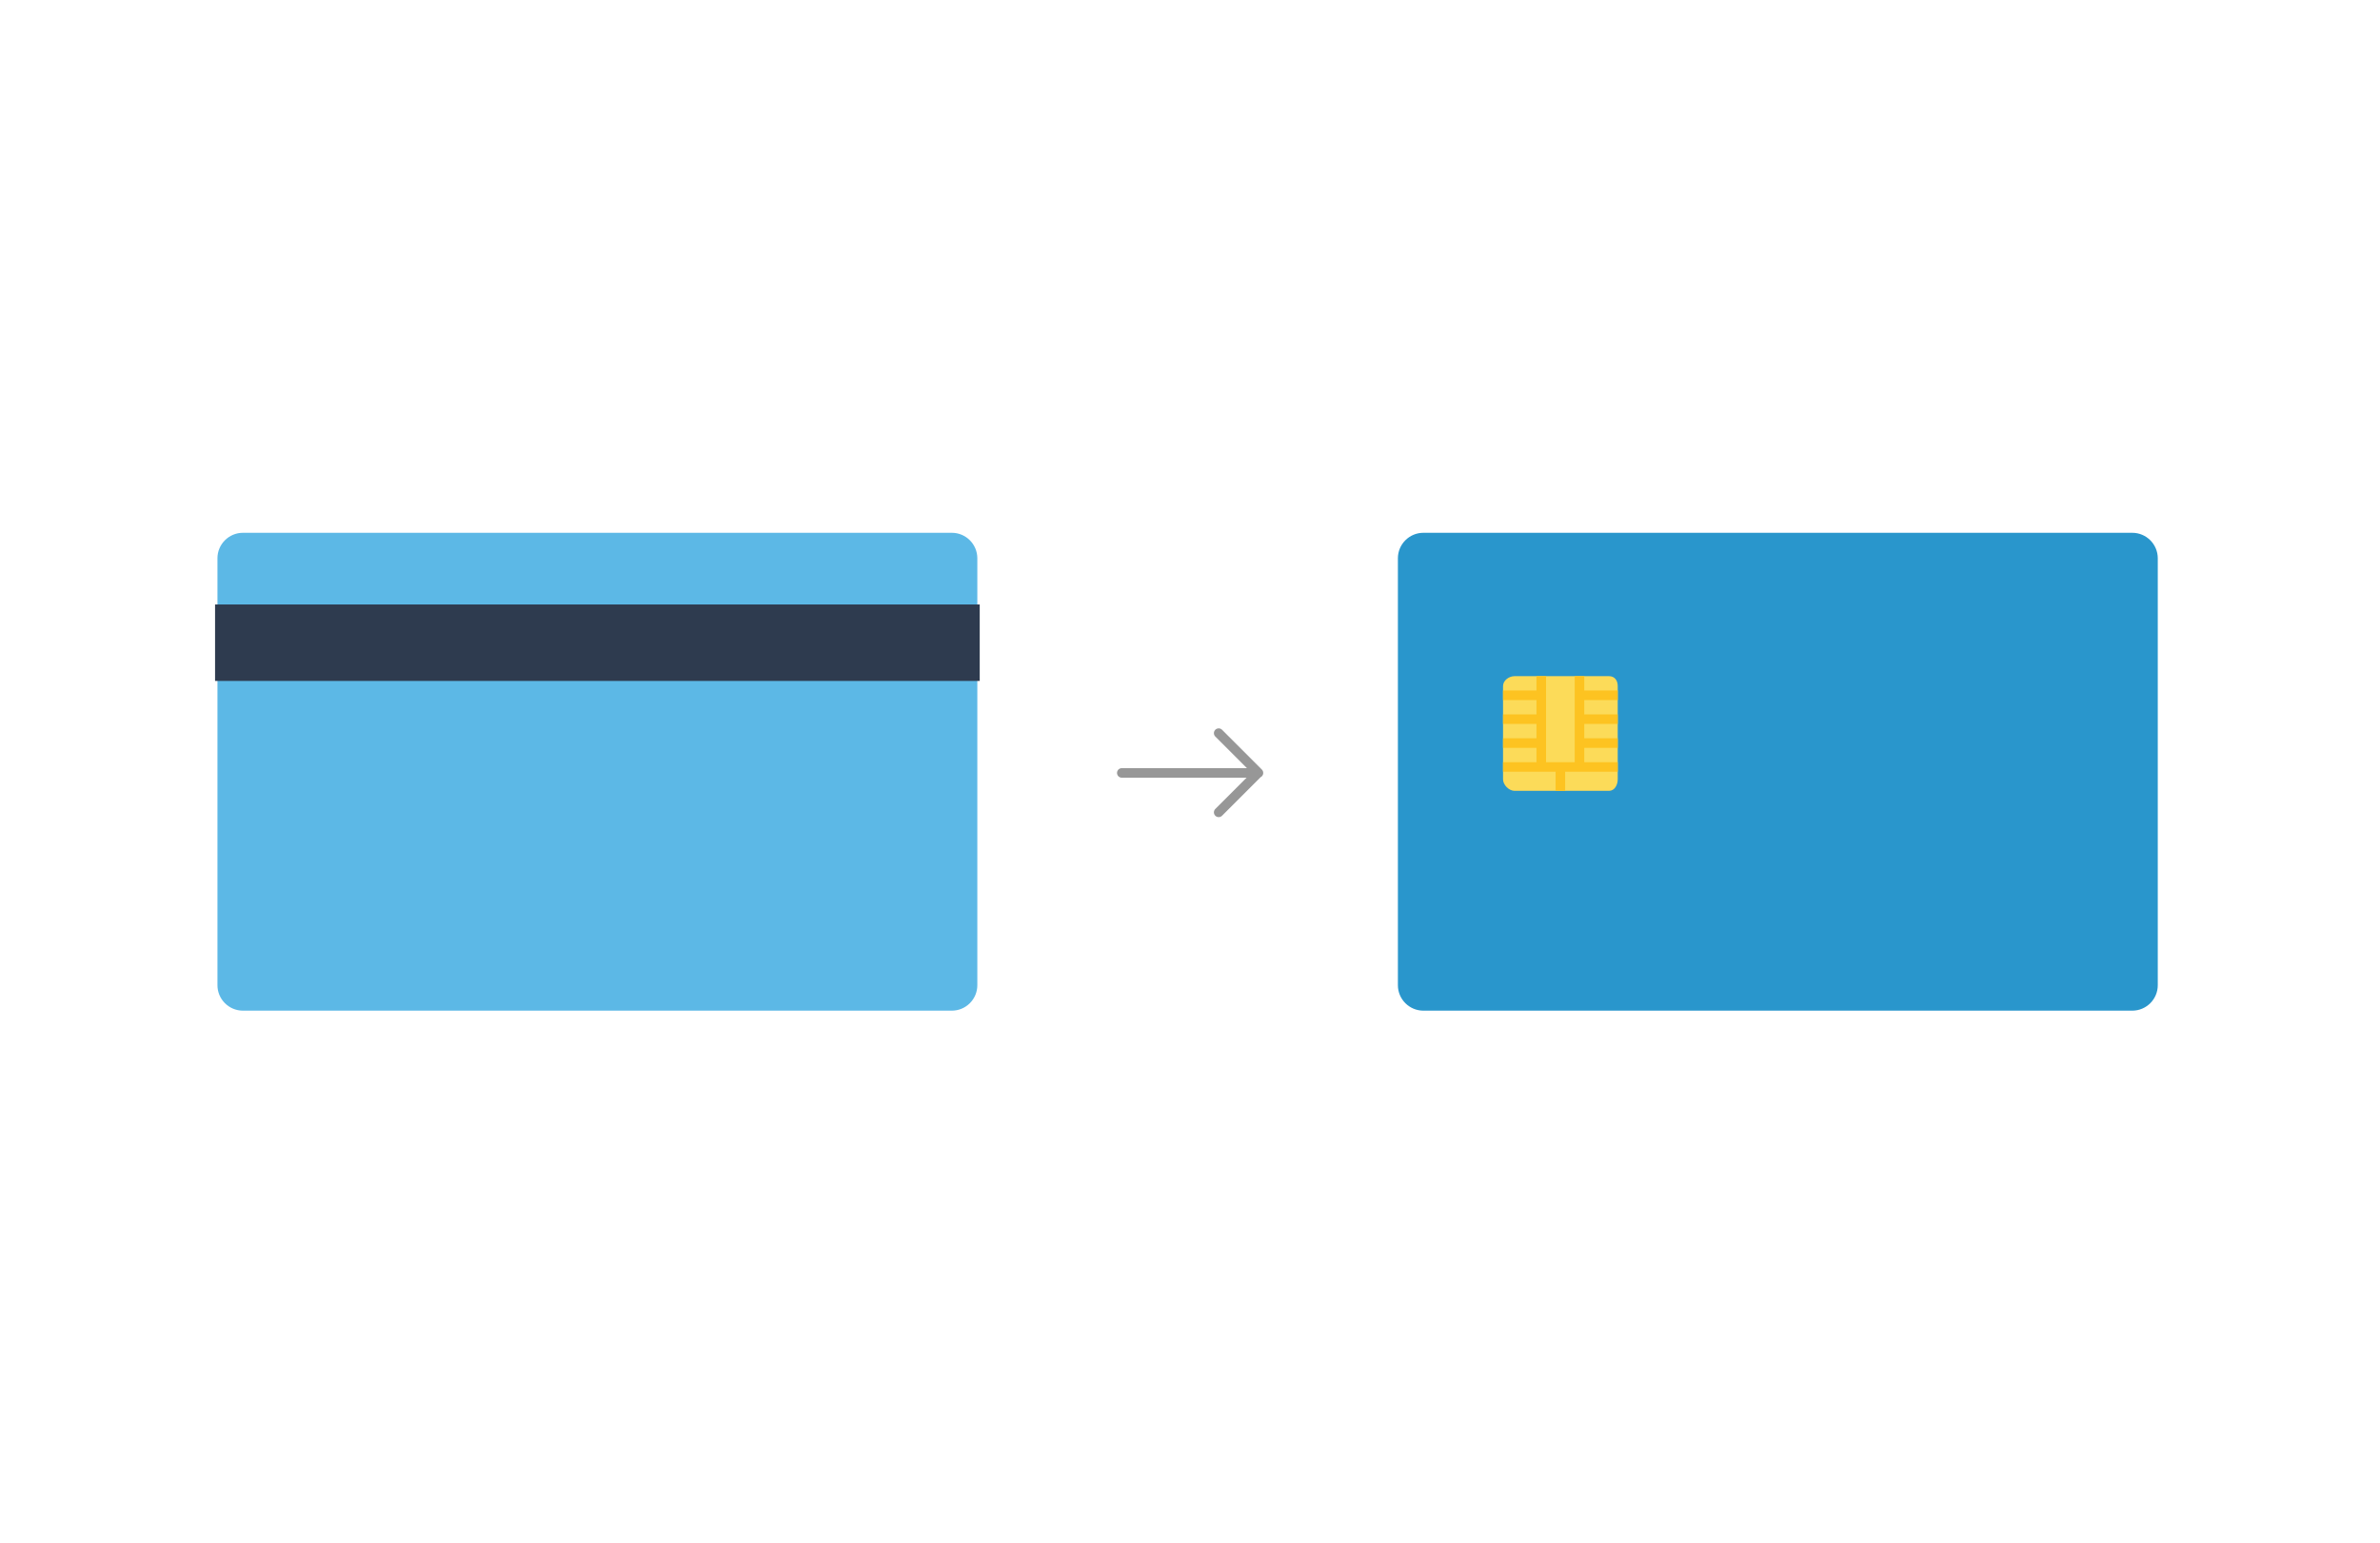 <svg xmlns="http://www.w3.org/2000/svg" width="498" height="323" viewBox="0 0 498 323">
  <g fill="none" fill-rule="evenodd" transform="translate(0 1)">
    <g transform="rotate(90 170.5 281)">
      <path fill="#2996CC" d="M100,153.665 C100,156.611 97.611,159 94.665,159 L5.335,159 C2.389,159 0,156.611 0,153.665 L0,5.335 C0,2.388 2.389,0 5.335,0 L94.665,0 C97.611,0 100,2.388 100,5.335 L100,153.665 Z"/>
      <g transform="translate(30 113)">
        <path fill="#FCDB59" d="M21.566,0 C22.749,0 24,0.634 24,1.835 L24,21.574 C24,22.774 22.749,24 21.566,24 L2.082,24 C0.899,24 0,22.774 0,21.574 L0,1.835 C0,0.634 0.899,0 2.082,0 L21.566,0 Z"/>
        <path stroke="#FDC321" stroke-width="2" d="M0 8L19 8M19 0L19 24M0 16L19 16M20 12L24 12M14 0L14 7M9 0L9 7M4 0L4 7M14 17L14 24M9 17L9 24M4 17L4 24"/>
      </g>
    </g>
    <g transform="rotate(90 47.5 158)">
      <path fill="#5CB8E6" d="M100,154.665 C100,157.611 97.611,160 94.665,160 L5.335,160 C2.389,160 2.27373675e-13,157.611 2.27373675e-13,154.665 L2.27373675e-13,6.335 C2.27373675e-13,3.388 2.389,1 5.335,1 L94.665,1 C97.611,1 100,3.388 100,6.335 L100,154.665 Z"/>
      <rect width="16" height="160" x="15" y=".5" fill="#2E3B4F"/>
    </g>
    <path stroke="#979797" stroke-linecap="round" stroke-linejoin="round" stroke-width="2" d="M234.729 160.75L263.324 160.75M263.324 160.75L255 152.426M263 161L255 169"/>
  </g>
</svg>
